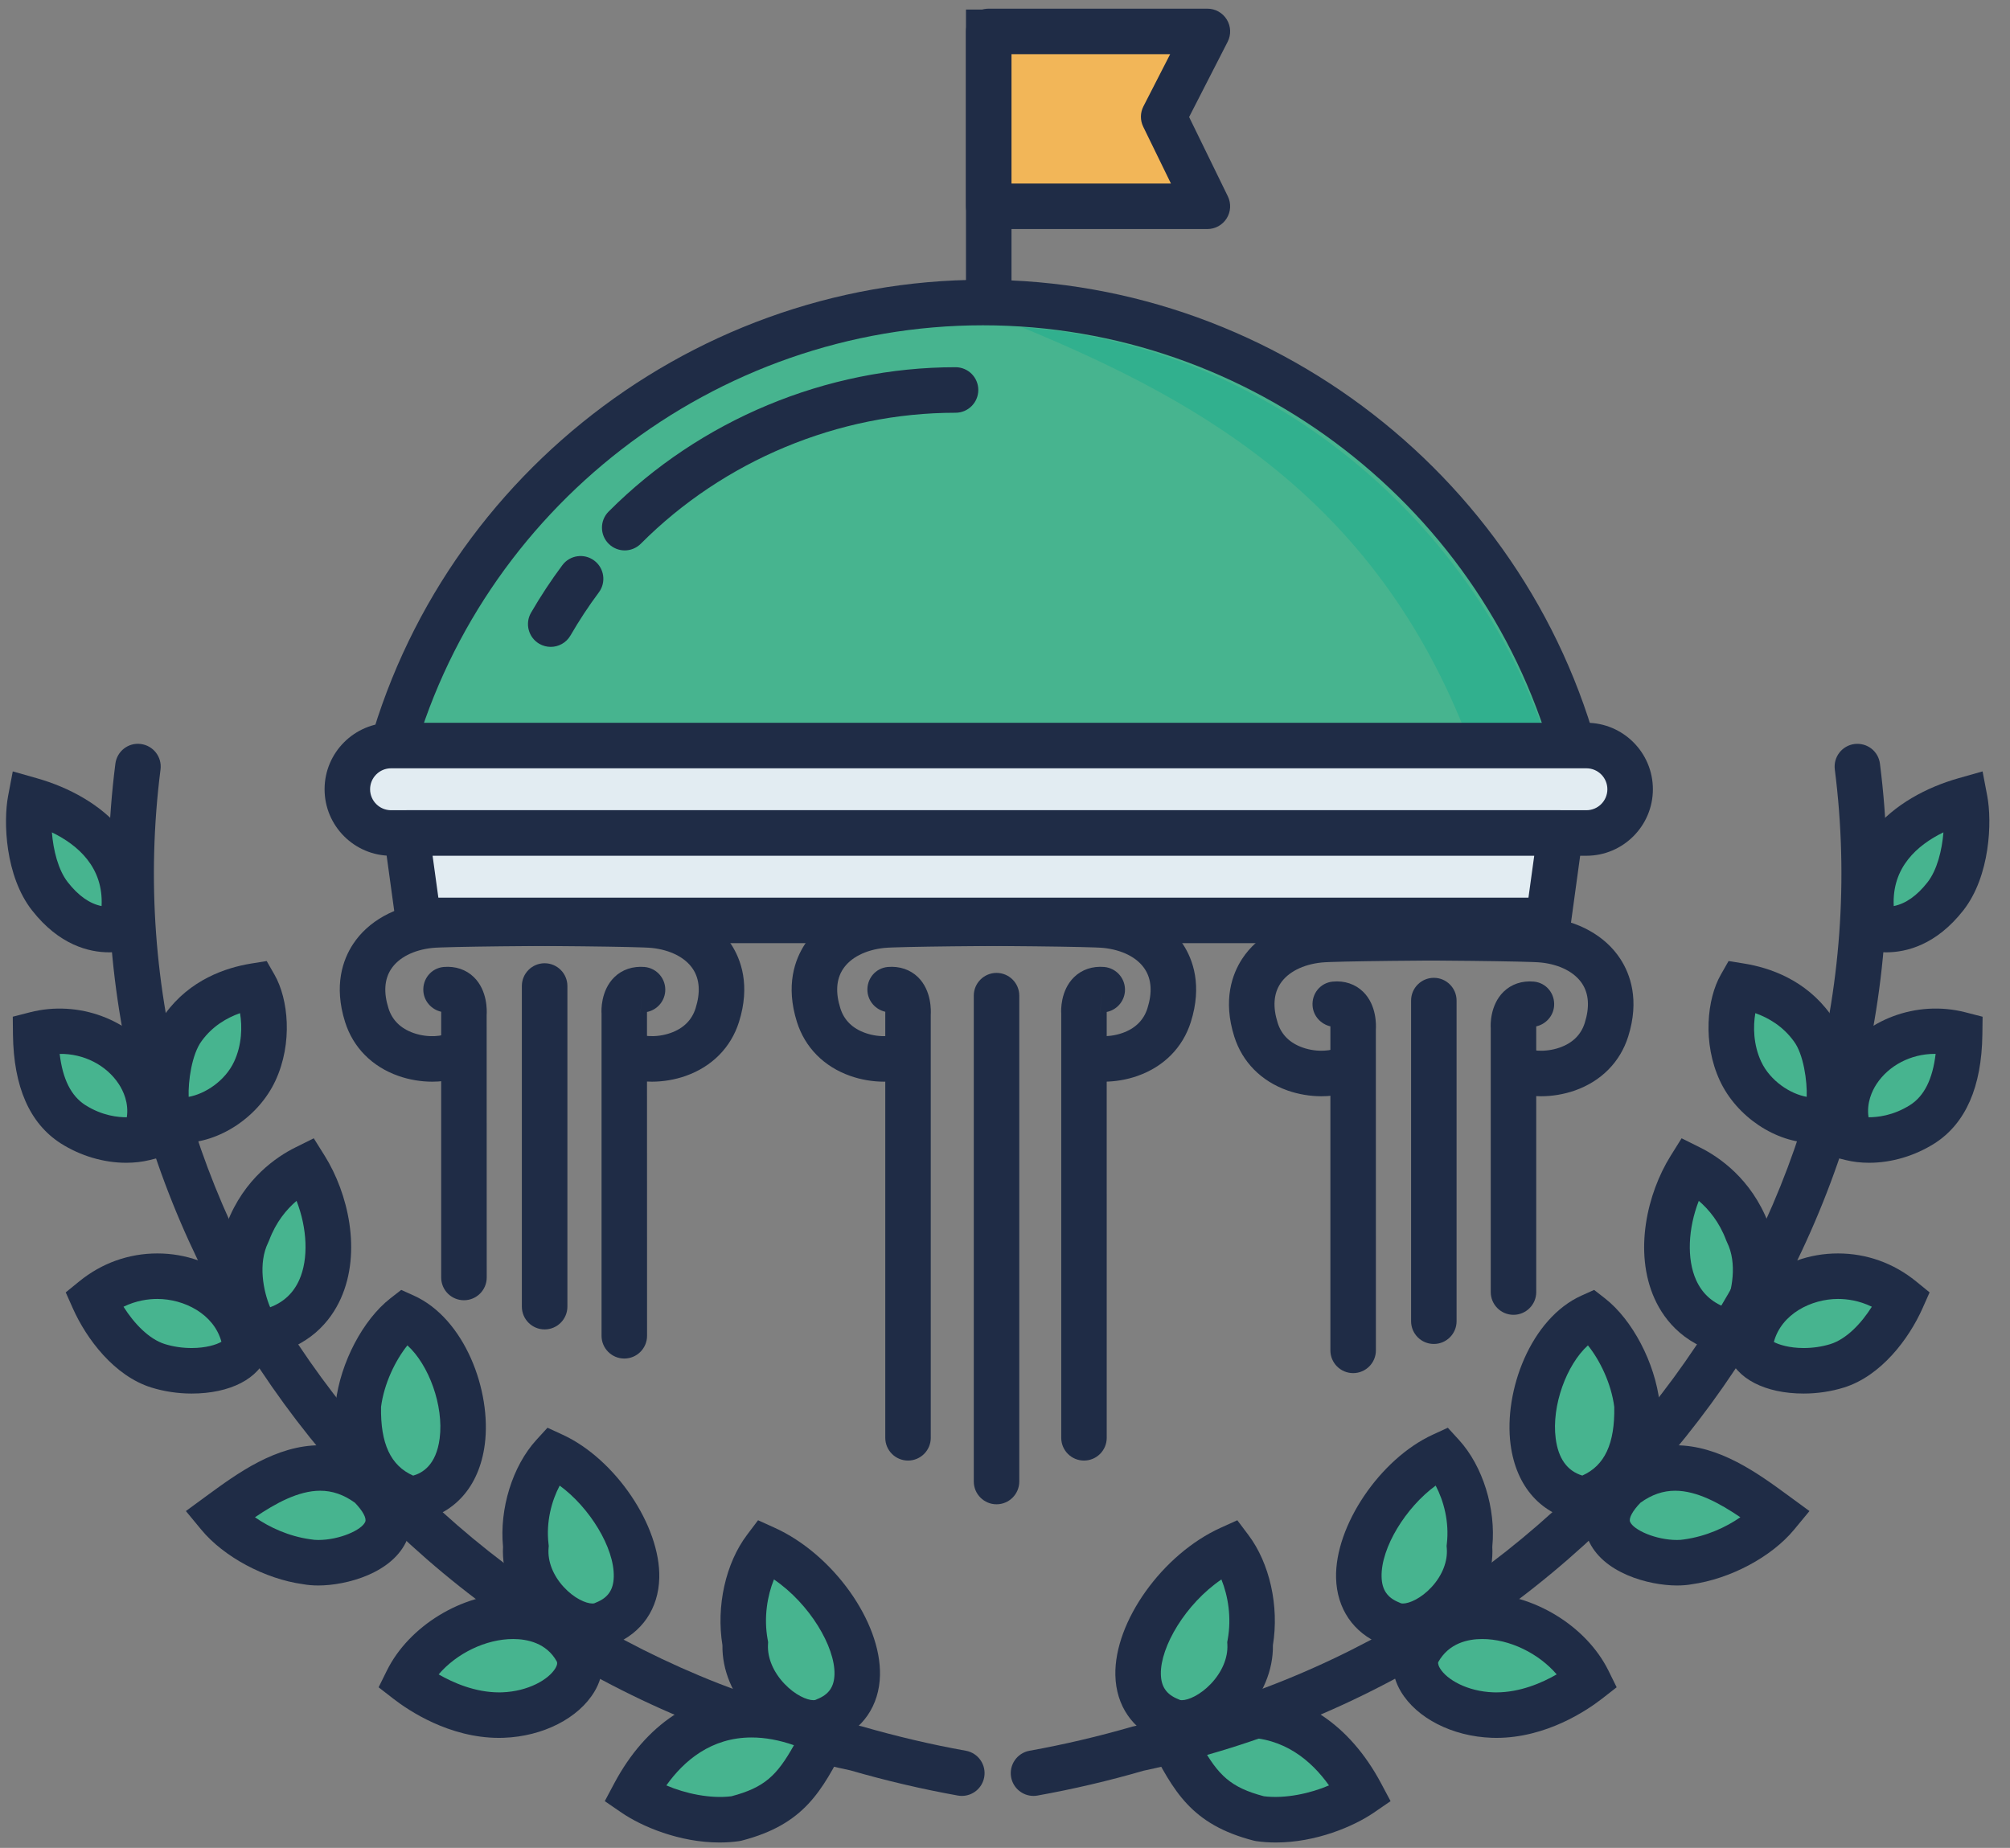 <?xml version="1.0" encoding="UTF-8"?>
<svg width="87px" height="80px" viewBox="0 0 87 80" version="1.1" xmlns="http://www.w3.org/2000/svg" xmlns:xlink="http://www.w3.org/1999/xlink">
    <rect x="0" y="0" width="87" height="80" fill="#808080" stroke="none"/>
    <!-- Generator: sketchtool 54.1 (76490) - https://sketchapp.com -->
    <title>EA20EE29-723F-40E6-8222-3100659976EE</title>
    <desc>Created with sketchtool.</desc>
    <g id="Docent" stroke="none" stroke-width="1" fill="none" fill-rule="evenodd">
        <g id="home-333a" transform="translate(-1060, -3726)">
            <g id="Features" transform="translate(405, 3541)">
                <g id="Group-14-Copy-9" transform="translate(0, 136)">
                    <g id="Group-4">
                        <g id="Group-8" transform="translate(570, 0)">
                            <g id="emotionless_man_twus3e__1_-removebg-hd-copy-3" transform="translate(1, 49)">
                                <g id="Group-2" transform="translate(84, 0)">
                                    <g id="Group">
                                        <path d="M68.56,34.169 C66.018,22.181 55.338,13.097 42.543,13.097 C29.749,13.097 19.07,22.181 16.526,34.169 L68.56,34.169" id="Fill-112" fill="#47B48F"></path>
                                        <path d="M17.773,33.184 L67.314,33.184 C64.384,22.045 54.158,14.083 42.543,14.083 C30.93,14.083 20.704,22.045 17.773,33.184 Z M69.776,35.154 L15.31,35.154 L15.563,33.964 C18.249,21.303 29.596,12.113 42.543,12.113 C55.492,12.113 66.839,21.303 69.523,33.965 L69.776,35.154 L69.776,35.154 Z" id="Fill-113" fill="#1F2C46"></path>
                                        <path d="M44.244,14.172 C52.232,17.478 60.105,21.919 63.967,33.158 L67.28,33.158 C64.486,23.042 55.121,14.905 44.244,14.172" id="Fill-114" fill="#31B08E"></path>
                                        <path d="M23.837,28.005 C23.669,28.005 23.5,27.962 23.344,27.873 C22.874,27.6 22.713,26.998 22.985,26.526 C23.399,25.811 23.855,25.119 24.341,24.468 C24.666,24.032 25.283,23.943 25.719,24.268 C26.155,24.592 26.245,25.21 25.92,25.646 C25.48,26.236 25.067,26.864 24.691,27.514 C24.508,27.829 24.177,28.005 23.837,28.005" id="Fill-115" fill="#1F2C46"></path>
                                        <path d="M27.04,23.829 C26.789,23.829 26.537,23.732 26.345,23.541 C25.96,23.158 25.958,22.534 26.342,22.149 C30.297,18.177 35.77,15.898 41.356,15.898 L41.36,15.898 C41.904,15.898 42.345,16.339 42.344,16.883 C42.344,17.428 41.903,17.869 41.36,17.869 L41.356,17.869 C36.29,17.869 31.327,19.935 27.738,23.538 C27.545,23.731 27.292,23.829 27.04,23.829" id="Fill-116" fill="#1F2C46"></path>
                                        <path d="M70.558,34.169 C70.558,35.215 69.709,36.063 68.665,36.063 L16.927,36.063 C15.881,36.063 15.034,35.215 15.034,34.169 C15.034,33.124 15.881,32.276 16.927,32.276 L68.665,32.276 C69.709,32.276 70.558,33.124 70.558,34.169" id="Fill-117" fill="#E2ECF2"></path>
                                        <path d="M16.927,33.262 C16.426,33.262 16.019,33.668 16.019,34.169 C16.019,34.67 16.426,35.077 16.927,35.077 L68.665,35.077 C69.166,35.077 69.573,34.67 69.573,34.169 C69.573,33.668 69.166,33.262 68.665,33.262 L16.927,33.262 Z M68.665,37.048 L16.927,37.048 C15.34,37.048 14.049,35.756 14.049,34.169 C14.049,32.582 15.34,31.291 16.927,31.291 L68.665,31.291 C70.252,31.291 71.543,32.582 71.543,34.169 C71.543,35.756 70.252,37.048 68.665,37.048 L68.665,37.048 Z" id="Fill-118" fill="#1F2C46"></path>
                                        <polyline id="Fill-119" fill="#E2ECF2" points="67.017 39.848 18.115 39.848 17.594 36.063 67.536 36.063 67.017 39.848"></polyline>
                                        <path d="M18.974,38.863 L66.157,38.863 L66.407,37.048 L18.724,37.048 L18.974,38.863 Z M67.017,40.833 L18.115,40.833 C17.623,40.833 17.206,40.47 17.139,39.983 L16.619,36.197 C16.58,35.914 16.665,35.629 16.852,35.415 C17.039,35.2 17.31,35.077 17.594,35.077 L67.536,35.077 C67.82,35.077 68.091,35.2 68.279,35.415 C68.465,35.629 68.551,35.914 68.512,36.196 L67.993,39.982 C67.926,40.47 67.509,40.833 67.017,40.833 L67.017,40.833 Z" id="Fill-120" fill="#1F2C46"></path>
                                        <path d="M41.632,77.75 C41.574,77.75 41.515,77.745 41.456,77.734 C39.906,77.456 38.34,77.088 36.802,76.643 C16.435,72.328 2.433,53.178 4.994,33.063 C5.063,32.523 5.555,32.138 6.095,32.21 C6.635,32.279 7.017,32.771 6.948,33.311 C4.515,52.417 17.839,70.612 37.281,74.733 C38.823,75.177 40.322,75.529 41.806,75.795 C42.341,75.891 42.697,76.404 42.6,76.939 C42.514,77.416 42.1,77.75 41.632,77.75" id="Fill-121" fill="#1F2C46"></path>
                                        <g id="Group-12" transform="translate(1, 34)" fill="#47B48F">
                                            <path d="M16.628,38.764 C17.999,35.99 22.482,34.794 23.977,37.485 C24.576,38.68 22.931,40.175 20.764,40.25 C19.131,40.305 17.583,39.506 16.628,38.764" id="Fill-122"></path>
                                            <path d="M22.939,29.007 C25.771,30.31 28.162,35.092 25.172,36.29 C23.977,36.887 21.586,35.092 21.762,32.944 C21.587,31.426 22.156,29.867 22.939,29.007" id="Fill-124"></path>
                                            <path d="M8.47,31.595 C10.226,30.31 12.617,28.516 15.009,30.31 C17.401,32.702 13.813,33.897 12.284,33.613 C10.721,33.396 9.225,32.509 8.47,31.595" id="Fill-126"></path>
                                            <path d="M16.503,22.986 C19.213,24.205 20.389,30.31 16.803,30.908 C14.561,30.161 14.486,27.844 14.509,26.837 C14.694,25.28 15.589,23.7 16.503,22.986" id="Fill-128"></path>
                                            <path d="M3.051,22.239 C5.571,20.189 9.329,21.542 9.629,24.331 C9.329,25.229 7.436,25.626 5.843,25.129 C4.501,24.71 3.498,23.242 3.051,22.239" id="Fill-130"></path>
                                            <path d="M12.219,16.56 C13.752,19.014 13.813,23.135 10.226,23.732 C9.629,23.036 8.946,20.928 9.728,19.349 C10.259,17.93 11.274,17.03 12.219,16.56" id="Fill-132"></path>
                                            <path d="M0.547,10.778 C3.649,9.983 6.34,12.773 5.245,15.265 C4.446,15.463 3.252,15.363 2.154,14.667 C0.761,13.77 0.561,11.977 0.547,10.778" id="Fill-134"></path>
                                            <path d="M10.027,8.687 C10.426,9.385 10.685,10.964 10.027,12.374 C9.371,13.785 7.735,14.667 6.539,14.468 C5.984,14.437 6.038,11.67 6.937,10.482 C7.795,9.303 9.055,8.845 10.027,8.687" id="Fill-136"></path>
                                            <path d="M0.32,0.637 C2.353,1.214 5.044,2.808 4.248,6.196 C3.152,6.396 2.078,5.977 1.159,4.802 C0.279,3.675 0.122,1.674 0.32,0.637" id="Fill-138"></path>
                                            <path d="M26.46,43.663 C28.162,40.474 31.152,39.277 34.739,41.072 C33.693,43.089 33.102,44.154 30.852,44.733 C29.248,44.963 27.454,44.343 26.46,43.663" id="Fill-140"></path>
                                            <path d="M32.123,33.039 C35.337,34.495 37.728,39.277 34.739,40.474 C33.543,41.072 31.152,39.277 31.257,37.157 C30.976,35.615 31.41,33.981 32.123,33.039" id="Fill-142"></path>
                                            <path d="M67.736,38.764 C66.366,35.99 61.883,34.794 60.388,37.485 C59.79,38.68 61.435,40.175 63.602,40.25 C65.236,40.305 66.783,39.506 67.736,38.764" id="Fill-145"></path>
                                            <path d="M61.425,29.007 C58.594,30.31 56.204,35.092 59.193,36.29 C60.388,36.887 62.78,35.092 62.603,32.944 C62.779,31.426 62.209,29.867 61.425,29.007" id="Fill-147"></path>
                                            <path d="M75.895,31.595 C74.139,30.31 71.747,28.516 69.357,30.31 C66.964,32.702 70.551,33.897 72.08,33.613 C73.645,33.396 75.14,32.509 75.895,31.595" id="Fill-149"></path>
                                            <path d="M67.862,22.986 C65.152,24.205 63.977,30.31 67.562,30.908 C69.804,30.161 69.88,27.844 69.855,26.837 C69.671,25.28 68.777,23.7 67.862,22.986" id="Fill-151"></path>
                                            <path d="M81.314,22.239 C78.793,20.189 75.036,21.542 74.738,24.331 C75.036,25.229 76.929,25.626 78.521,25.129 C79.865,24.71 80.867,23.242 81.314,22.239" id="Fill-153"></path>
                                            <path d="M72.147,16.56 C70.613,19.014 70.551,23.135 74.139,23.732 C74.738,23.036 75.42,20.928 74.637,19.349 C74.106,17.93 73.092,17.03 72.147,16.56" id="Fill-155"></path>
                                            <path d="M83.819,10.778 C80.716,9.983 78.025,12.773 79.121,15.265 C79.918,15.463 81.114,15.363 82.211,14.667 C83.604,13.77 83.804,11.977 83.819,10.778" id="Fill-157"></path>
                                            <path d="M74.337,8.687 C73.939,9.385 73.68,10.964 74.337,12.374 C74.994,13.785 76.629,14.667 77.827,14.468 C78.382,14.437 78.328,11.67 77.427,10.482 C76.571,9.303 75.309,8.845 74.337,8.687" id="Fill-159"></path>
                                            <path d="M84.046,0.637 C82.011,1.214 79.321,2.808 80.118,6.196 C81.213,6.396 82.287,5.977 83.207,4.802 C84.085,3.675 84.243,1.674 84.046,0.637" id="Fill-161"></path>
                                            <path d="M57.906,43.663 C56.204,40.474 53.213,39.277 49.626,41.072 C50.672,43.089 51.262,44.154 53.514,44.733 C55.118,44.963 56.912,44.343 57.906,43.663" id="Fill-163"></path>
                                            <path d="M52.244,33.039 C49.029,34.495 46.639,39.277 49.626,40.474 C50.823,41.072 53.213,39.277 53.109,37.157 C53.389,35.615 52.955,33.981 52.244,33.039" id="Fill-165"></path>
                                        </g>
                                        <path d="M18.986,72.489 C19.629,72.859 20.572,73.268 21.603,73.268 L21.731,73.266 C22.862,73.226 23.749,72.711 24.04,72.222 C24.151,72.034 24.111,71.955 24.097,71.925 C23.655,71.132 22.826,70.958 22.211,70.958 C21.024,70.958 19.763,71.581 18.986,72.489 Z M21.603,75.238 C19.44,75.238 17.68,74.051 17.023,73.541 L16.388,73.048 L16.744,72.327 C17.701,70.392 20,68.988 22.211,68.988 C23.804,68.988 25.126,69.723 25.839,71.006 C26.199,71.725 26.154,72.521 25.733,73.229 C25.044,74.388 23.5,75.175 21.798,75.234 L21.603,75.238 L21.603,75.238 Z" id="Fill-123" fill="#1F2C46"></path>
                                        <path d="M24.225,64.316 C23.874,64.979 23.632,65.889 23.741,66.831 L23.752,66.927 L23.744,67.024 C23.697,67.59 23.937,68.204 24.4,68.706 C24.851,69.197 25.361,69.421 25.644,69.421 C25.706,69.421 25.731,69.409 25.731,69.408 L25.806,69.375 C26.317,69.17 26.552,68.828 26.566,68.265 C26.598,67.007 25.515,65.257 24.225,64.316 Z M25.644,71.391 C24.736,71.391 23.729,70.886 22.95,70.041 C22.14,69.162 21.714,68.045 21.773,66.963 C21.612,65.316 22.184,63.471 23.211,62.343 L23.697,61.811 L24.351,62.112 C26.637,63.164 28.593,66.062 28.536,68.314 C28.502,69.644 27.787,70.69 26.572,71.19 C26.291,71.323 25.978,71.391 25.644,71.391 L25.644,71.391 Z" id="Fill-125" fill="#1F2C46"></path>
                                        <path d="M11.036,65.687 C11.664,66.125 12.505,66.511 13.419,66.638 C13.557,66.663 13.664,66.67 13.778,66.67 C14.697,66.67 15.663,66.237 15.809,65.883 C15.874,65.727 15.699,65.406 15.361,65.057 C14.878,64.708 14.386,64.538 13.859,64.538 C12.918,64.538 11.93,65.08 11.036,65.687 Z M13.778,68.64 C13.537,68.64 13.31,68.62 13.103,68.582 C11.471,68.355 9.687,67.405 8.711,66.223 L8.046,65.418 L8.952,64.754 C10.282,63.78 11.937,62.569 13.859,62.569 C14.834,62.569 15.756,62.889 16.6,63.522 L16.705,63.613 C17.977,64.886 17.91,65.959 17.629,66.637 C17.021,68.106 14.993,68.64 13.778,68.64 L13.778,68.64 Z" id="Fill-127" fill="#1F2C46"></path>
                                        <path d="M16.493,60.908 C16.465,62.499 16.909,63.454 17.883,63.884 C18.272,63.773 18.879,63.442 19.03,62.274 C19.214,60.856 18.56,59.084 17.634,58.245 C17.113,58.894 16.623,59.901 16.493,60.908 Z M17.724,65.92 L17.491,65.842 C16.096,65.377 14.447,64.127 14.525,60.813 L14.531,60.72 C14.737,58.991 15.709,57.136 16.897,56.209 L17.366,55.844 L17.908,56.088 C20.118,57.082 21.282,60.22 20.984,62.527 C20.744,64.378 19.644,65.6 17.965,65.879 L17.724,65.92 L17.724,65.92 Z" id="Fill-129" fill="#1F2C46"></path>
                                        <path d="M5.346,56.572 C5.806,57.302 6.451,57.975 7.136,58.189 C7.497,58.301 7.897,58.36 8.294,58.36 C8.918,58.36 9.371,58.214 9.584,58.089 C9.257,56.882 7.966,56.235 6.81,56.235 C6.422,56.235 5.897,56.303 5.346,56.572 Z M8.294,60.331 C7.7,60.331 7.097,60.24 6.549,60.069 C4.948,59.569 3.744,57.97 3.152,56.64 L2.845,55.951 L3.43,55.475 C4.402,54.684 5.571,54.265 6.81,54.265 C9.303,54.265 11.366,55.968 11.608,58.227 L11.631,58.44 L11.563,58.643 C11.216,59.684 9.963,60.331 8.294,60.331 L8.294,60.331 Z" id="Fill-131" fill="#1F2C46"></path>
                                        <path d="M12.836,51.988 C12.401,52.36 11.945,52.907 11.651,53.694 L11.611,53.786 C11.163,54.691 11.394,55.888 11.693,56.595 C12.282,56.371 12.696,55.982 12.951,55.416 C13.362,54.505 13.299,53.176 12.836,51.988 Z M10.841,58.795 L10.479,58.374 C9.621,57.375 8.901,54.882 9.823,52.959 C10.566,51.015 11.993,50.069 12.781,49.678 L13.581,49.28 L14.055,50.038 C15.062,51.65 15.666,54.189 14.747,56.226 C14.32,57.172 13.391,58.371 11.388,58.704 L10.841,58.795 L10.841,58.795 Z" id="Fill-133" fill="#1F2C46"></path>
                                        <path d="M2.583,45.626 C2.712,46.718 3.077,47.445 3.688,47.839 C4.434,48.313 5.125,48.371 5.489,48.37 C5.583,47.742 5.331,47.221 5.144,46.935 C4.609,46.116 3.627,45.609 2.583,45.626 Z M5.461,50.34 C4.488,50.34 3.481,50.041 2.626,49.498 C1.281,48.633 0.589,47.049 0.561,44.79 L0.553,44.016 L1.302,43.824 C3.408,43.285 5.674,44.143 6.794,45.858 C7.563,47.036 7.691,48.423 7.147,49.661 L6.952,50.103 L6.483,50.221 C6.164,50.3 5.82,50.34 5.461,50.34 L5.461,50.34 Z" id="Fill-135" fill="#1F2C46"></path>
                                        <path d="M10.389,43.862 C9.81,44.067 9.194,44.428 8.733,45.062 C8.299,45.636 8.139,46.829 8.166,47.486 C8.869,47.362 9.742,46.802 10.134,45.959 C10.474,45.229 10.488,44.438 10.389,43.862 Z M7.889,49.48 C7.723,49.48 7.562,49.469 7.405,49.444 C7.157,49.411 6.703,49.27 6.431,48.685 C5.949,47.643 6.211,45.13 7.152,43.887 C8.22,42.418 9.765,41.894 10.87,41.715 L11.543,41.606 L11.882,42.199 C12.479,43.241 12.683,45.154 11.92,46.79 C11.196,48.349 9.5,49.48 7.889,49.48 L7.889,49.48 Z" id="Fill-137" fill="#1F2C46"></path>
                                        <path d="M2.246,36.035 C2.307,36.806 2.518,37.662 2.935,38.195 C3.391,38.778 3.881,39.124 4.397,39.226 C4.483,37.552 3.377,36.584 2.246,36.035 Z M4.727,41.229 C3.851,41.229 2.559,40.913 1.383,39.408 C0.227,37.929 0.137,35.583 0.352,34.453 L0.553,33.396 L1.588,33.69 C4.399,34.486 7.088,36.674 6.206,40.421 L6.059,41.049 L5.425,41.165 C5.192,41.207 4.957,41.229 4.727,41.229 L4.727,41.229 Z" id="Fill-139" fill="#1F2C46"></path>
                                        <path d="M28.842,77.295 C29.649,77.643 30.743,77.883 31.661,77.765 C33.096,77.386 33.633,76.861 34.365,75.555 C33.729,75.333 33.115,75.22 32.532,75.22 C30.789,75.22 29.609,76.219 28.842,77.295 Z M31.145,79.767 C29.406,79.767 27.773,79.071 26.903,78.475 L26.177,77.977 L26.591,77.199 C27.95,74.652 30.06,73.25 32.532,73.25 C33.704,73.25 34.931,73.566 36.179,74.191 L37.073,74.638 L36.613,75.525 C35.571,77.535 34.819,78.986 32.097,79.687 L31.992,79.708 C31.72,79.747 31.434,79.767 31.145,79.767 L31.145,79.767 Z" id="Fill-141" fill="#1F2C46"></path>
                                        <path d="M33.499,68.378 C33.213,69.084 33.052,70.027 33.227,70.98 L33.247,71.091 L33.241,71.206 C33.213,71.775 33.473,72.392 33.955,72.898 C34.417,73.384 34.929,73.606 35.209,73.606 C35.273,73.606 35.297,73.594 35.298,73.593 L35.372,73.56 C35.877,73.358 36.107,73.025 36.12,72.48 C36.146,71.296 35.051,69.437 33.499,68.378 Z M35.209,75.576 C34.316,75.576 33.314,75.083 32.528,74.257 C31.706,73.393 31.251,72.295 31.27,71.226 C30.993,69.541 31.407,67.675 32.337,66.445 L32.811,65.816 L33.529,66.141 C36.052,67.284 38.141,70.207 38.089,72.524 C38.059,73.839 37.35,74.876 36.139,75.375 C35.857,75.508 35.544,75.576 35.209,75.576 L35.209,75.576 Z" id="Fill-143" fill="#1F2C46"></path>
                                        <path d="M44.733,77.75 C44.266,77.75 43.851,77.416 43.765,76.94 C43.669,76.404 44.025,75.892 44.56,75.795 C46.047,75.528 47.545,75.176 49.013,74.75 C68.526,70.612 81.85,52.417 79.417,33.311 C79.349,32.772 79.73,32.279 80.27,32.21 C80.821,32.146 81.302,32.523 81.371,33.063 C83.933,53.178 69.93,72.328 49.492,76.66 C48.028,77.087 46.463,77.455 44.909,77.734 C44.85,77.745 44.792,77.75 44.733,77.75" id="Fill-144" fill="#1F2C46"></path>
                                        <path d="M62.25,71.962 C62.251,71.962 62.22,72.043 62.326,72.223 C62.617,72.711 63.503,73.226 64.636,73.266 L64.763,73.268 C65.794,73.268 66.737,72.859 67.379,72.489 C66.602,71.581 65.342,70.958 64.154,70.958 C63.539,70.958 62.711,71.132 62.249,71.963 L62.25,71.962 Z M64.763,75.238 L64.763,75.238 L64.568,75.234 C62.867,75.175 61.322,74.388 60.633,73.229 C60.212,72.521 60.167,71.725 60.508,71.044 C61.24,69.723 62.562,68.988 64.154,68.988 C66.366,68.988 68.664,70.393 69.62,72.327 L69.975,73.047 L69.342,73.541 C68.686,74.051 66.929,75.238 64.763,75.238 L64.763,75.238 Z" id="Fill-146" fill="#1F2C46"></path>
                                        <path d="M62.141,64.316 C60.85,65.257 59.768,67.007 59.8,68.265 C59.814,68.828 60.048,69.171 60.56,69.375 L60.634,69.408 C60.634,69.409 60.658,69.421 60.722,69.421 C61.004,69.421 61.514,69.197 61.967,68.706 C62.429,68.204 62.669,67.591 62.622,67.024 L62.614,66.927 L62.625,66.83 C62.734,65.889 62.491,64.979 62.141,64.316 Z M60.722,71.391 L60.721,71.391 C60.387,71.391 60.075,71.323 59.793,71.19 C58.578,70.69 57.864,69.644 57.83,68.315 C57.773,66.063 59.728,63.164 62.013,62.112 L62.667,61.811 L63.153,62.343 C64.181,63.471 64.754,65.316 64.592,66.963 C64.651,68.045 64.226,69.161 63.415,70.041 C62.636,70.886 61.63,71.391 60.722,71.391 L60.722,71.391 Z" id="Fill-148" fill="#1F2C46"></path>
                                        <path d="M71.005,65.057 C70.666,65.407 70.492,65.728 70.556,65.883 C70.703,66.237 71.669,66.67 72.585,66.67 C72.7,66.67 72.806,66.663 72.901,66.645 C73.845,66.513 74.697,66.126 75.329,65.686 C74.434,65.08 73.446,64.538 72.506,64.538 C71.98,64.538 71.488,64.708 71.005,65.057 Z M72.586,68.64 L72.585,68.64 C71.371,68.64 69.344,68.106 68.736,66.637 C68.455,65.96 68.389,64.886 69.661,63.613 L69.766,63.522 C70.609,62.889 71.531,62.569 72.506,62.569 C74.429,62.569 76.085,63.781 77.415,64.755 L78.32,65.418 L77.655,66.223 C76.678,67.405 74.894,68.356 73.216,68.589 C73.054,68.62 72.828,68.64 72.586,68.64 L72.586,68.64 Z" id="Fill-150" fill="#1F2C46"></path>
                                        <path d="M68.731,58.245 C67.806,59.084 67.152,60.856 67.336,62.274 C67.448,63.144 67.835,63.683 68.488,63.881 C69.459,63.449 69.9,62.496 69.871,60.908 C69.742,59.901 69.253,58.894 68.731,58.245 Z M68.641,65.92 L68.4,65.879 C66.722,65.6 65.622,64.378 65.382,62.527 C65.083,60.22 66.248,57.082 68.457,56.088 L68.999,55.844 L69.467,56.209 C70.657,57.136 71.629,58.991 71.834,60.721 L71.84,60.813 C71.92,64.126 70.271,65.377 68.874,65.842 L68.641,65.92 L68.641,65.92 Z" id="Fill-152" fill="#1F2C46"></path>
                                        <path d="M76.779,58.098 C76.982,58.209 77.439,58.36 78.071,58.36 C78.468,58.36 78.868,58.301 79.228,58.189 C79.914,57.975 80.559,57.303 81.02,56.572 C80.468,56.303 79.943,56.235 79.555,56.235 C78.397,56.235 77.102,56.886 76.779,58.098 Z M78.071,60.331 L78.071,60.331 C76.402,60.331 75.15,59.684 74.803,58.643 L74.735,58.44 L74.758,58.227 C75,55.968 77.062,54.265 79.555,54.265 C80.794,54.265 81.963,54.684 82.935,55.475 L83.52,55.951 L83.214,56.64 C82.621,57.97 81.417,59.57 79.814,60.069 C79.268,60.24 78.664,60.331 78.071,60.331 L78.071,60.331 Z" id="Fill-154" fill="#1F2C46"></path>
                                        <path d="M73.53,51.988 C73.066,53.176 73.003,54.506 73.414,55.417 C73.669,55.982 74.084,56.371 74.673,56.595 C74.971,55.888 75.203,54.692 74.754,53.786 L74.714,53.694 C74.42,52.907 73.964,52.36 73.53,51.988 Z M75.525,58.795 L74.977,58.704 C72.974,58.371 72.045,57.172 71.617,56.226 C70.699,54.189 71.304,51.65 72.312,50.038 L72.785,49.28 L73.585,49.678 C74.373,50.069 75.799,51.015 76.543,52.958 C77.465,54.883 76.745,57.376 75.886,58.375 L75.525,58.795 L75.525,58.795 Z" id="Fill-156" fill="#1F2C46"></path>
                                        <path d="M80.877,48.37 C81.24,48.369 81.931,48.313 82.683,47.835 C83.289,47.445 83.651,46.718 83.781,45.626 L83.739,45.625 C82.713,45.625 81.749,46.127 81.221,46.935 C81.035,47.221 80.783,47.742 80.877,48.37 Z M80.904,50.34 C80.545,50.34 80.2,50.3 79.883,50.221 L79.414,50.103 L79.219,49.661 C78.674,48.423 78.802,47.036 79.571,45.858 C80.691,44.143 82.954,43.283 85.064,43.824 L85.814,44.017 L85.804,44.791 C85.775,47.051 85.081,48.634 83.744,49.495 C82.884,50.041 81.877,50.34 80.904,50.34 L80.904,50.34 Z" id="Fill-158" fill="#1F2C46"></path>
                                        <path d="M75.977,43.862 C75.877,44.439 75.89,45.23 76.229,45.959 C76.623,46.802 77.497,47.362 78.2,47.485 C78.227,46.829 78.068,45.639 77.642,45.077 C77.174,44.433 76.556,44.068 75.977,43.862 Z M78.477,49.48 L78.477,49.48 C76.867,49.48 75.171,48.349 74.444,46.79 C73.683,45.155 73.886,43.243 74.481,42.2 L74.819,41.606 L75.494,41.715 C76.6,41.894 78.146,42.419 79.223,43.903 C80.153,45.128 80.417,47.642 79.935,48.684 C79.664,49.27 79.209,49.411 78.961,49.444 C78.805,49.469 78.643,49.48 78.477,49.48 L78.477,49.48 Z" id="Fill-160" fill="#1F2C46"></path>
                                        <path d="M84.119,36.034 C82.988,36.584 81.882,37.551 81.968,39.226 C82.484,39.124 82.975,38.778 83.431,38.195 C83.847,37.661 84.057,36.806 84.119,36.034 Z M81.639,41.229 L81.639,41.229 C81.408,41.229 81.174,41.207 80.941,41.165 L80.308,41.049 L80.159,40.421 C79.277,36.673 81.966,34.486 84.777,33.69 L85.813,33.396 L86.014,34.453 C86.229,35.582 86.139,37.926 84.984,39.407 C83.806,40.913 82.515,41.229 81.639,41.229 L81.639,41.229 Z" id="Fill-162" fill="#1F2C46"></path>
                                        <path d="M54.705,77.765 C55.621,77.881 56.716,77.643 57.524,77.295 C56.757,76.219 55.577,75.22 53.833,75.22 C53.25,75.22 52.636,75.333 52,75.555 C52.732,76.861 53.27,77.386 54.705,77.765 Z M55.221,79.767 L55.221,79.767 C54.931,79.767 54.646,79.747 54.374,79.708 L54.269,79.687 C51.547,78.987 50.794,77.535 49.752,75.526 L49.291,74.638 L50.185,74.191 C51.434,73.566 52.661,73.25 53.833,73.25 C56.305,73.25 58.416,74.652 59.775,77.199 L60.189,77.977 L59.463,78.475 C58.593,79.071 56.96,79.767 55.221,79.767 L55.221,79.767 Z" id="Fill-164" fill="#1F2C46"></path>
                                        <path d="M52.867,68.379 C51.314,69.437 50.22,71.297 50.246,72.48 C50.258,73.025 50.489,73.358 50.993,73.56 L51.067,73.593 C51.076,73.598 51.105,73.606 51.156,73.606 C51.436,73.606 51.948,73.384 52.411,72.898 C52.892,72.392 53.153,71.775 53.125,71.205 L53.119,71.092 L53.139,70.98 C53.313,70.027 53.152,69.085 52.867,68.379 Z M51.156,75.576 L51.156,75.576 C50.821,75.576 50.508,75.508 50.226,75.375 C49.016,74.876 48.306,73.839 48.277,72.524 C48.226,70.207 50.314,67.284 52.837,66.141 L53.555,65.816 L54.029,66.445 C54.959,67.675 55.372,69.54 55.096,71.225 C55.114,72.295 54.659,73.394 53.838,74.257 C53.052,75.083 52.049,75.576 51.156,75.576 L51.156,75.576 Z" id="Fill-166" fill="#1F2C46"></path>
                                        <polygon id="Fill-167" fill="#1F2C46" points="41.811 13.032 43.781 13.032 43.781 0.413 41.811 0.413"></polygon>
                                        <polyline id="Fill-168" fill="#F2B658" points="52.26 8.931 42.796 8.931 42.796 1.36 52.26 1.36 50.367 5.055 52.26 8.931"></polyline>
                                        <path d="M43.781,7.946 L50.683,7.946 L49.483,5.487 C49.347,5.208 49.349,4.882 49.491,4.606 L50.649,2.345 L43.781,2.345 L43.781,7.946 Z M52.26,9.916 L42.796,9.916 C42.252,9.916 41.811,9.475 41.811,8.931 L41.811,1.36 C41.811,0.816 42.252,0.375 42.796,0.375 L52.26,0.375 C52.603,0.375 52.921,0.553 53.1,0.846 C53.28,1.139 53.293,1.503 53.137,1.809 L51.469,5.066 L53.145,8.499 C53.294,8.805 53.275,9.165 53.095,9.453 C52.916,9.741 52.6,9.916 52.26,9.916 L52.26,9.916 Z" id="Fill-169" fill="#1F2C46"></path>
                                        <path d="M18.708,46.829 C18.223,46.829 17.72,46.747 17.246,46.58 C16.105,46.179 15.285,45.35 14.937,44.247 C14.435,42.659 14.846,41.537 15.28,40.875 C15.931,39.881 17.107,39.227 18.506,39.079 C19.359,38.989 25.482,38.97 26.177,38.968 L26.183,40.938 C23.594,40.945 19.278,40.979 18.712,41.039 C17.904,41.124 17.253,41.457 16.928,41.955 C16.637,42.399 16.599,42.97 16.815,43.653 C16.977,44.166 17.342,44.526 17.899,44.722 C18.544,44.949 19.202,44.859 19.43,44.707 L20.523,46.346 C20.046,46.665 19.395,46.829 18.708,46.829" id="Fill-170" fill="#1F2C46"></path>
                                        <path d="M28.213,46.829 C27.526,46.829 26.875,46.665 26.398,46.347 L27.49,44.707 C27.718,44.859 28.378,44.948 29.023,44.721 C29.58,44.525 29.944,44.166 30.107,43.653 C30.322,42.97 30.285,42.399 29.994,41.955 C29.668,41.457 29.017,41.124 28.21,41.039 C27.642,40.979 23.326,40.945 20.737,40.938 L20.743,38.968 C21.438,38.97 27.562,38.989 28.416,39.079 C29.815,39.227 30.991,39.881 31.642,40.875 C32.075,41.537 32.486,42.659 31.985,44.247 C31.636,45.35 30.817,46.178 29.678,46.58 C29.203,46.747 28.698,46.829 28.213,46.829" id="Fill-171" fill="#1F2C46"></path>
                                        <path d="M20.081,56.291 C19.537,56.291 19.096,55.851 19.096,55.306 L19.096,43.87 L19.097,43.802 C18.685,43.708 18.358,43.358 18.325,42.919 C18.284,42.381 18.668,41.912 19.204,41.863 C19.713,41.819 20.177,41.975 20.514,42.307 C21.107,42.889 21.076,43.77 21.064,43.941 L21.067,55.306 C21.067,55.851 20.625,56.291 20.081,56.291" id="Fill-172" fill="#1F2C46"></path>
                                        <path d="M27.811,42.845 L27.721,43.826 L27.722,43.826 L27.811,42.845 Z M27.022,58.815 C26.478,58.815 26.037,58.374 26.037,57.83 L26.037,43.87 C26.027,43.77 25.996,42.889 26.589,42.307 C26.926,41.975 27.392,41.821 27.899,41.863 C28.441,41.913 28.84,42.392 28.792,42.933 C28.752,43.378 28.421,43.727 28.004,43.811 L28.007,57.83 C28.007,58.374 27.566,58.815 27.022,58.815 L27.022,58.815 Z" id="Fill-173" fill="#1F2C46"></path>
                                        <path d="M23.573,57.554 C23.029,57.554 22.588,57.112 22.588,56.568 L22.588,42.687 C22.588,42.143 23.029,41.702 23.573,41.702 C24.117,41.702 24.559,42.143 24.559,42.687 L24.559,56.568 C24.559,57.112 24.117,57.554 23.573,57.554" id="Fill-174" fill="#1F2C46"></path>
                                        <path d="M66.701,47.46 C66.013,47.46 65.364,47.296 64.886,46.977 L65.978,45.338 C66.206,45.489 66.863,45.58 67.511,45.352 C68.068,45.156 68.433,44.797 68.594,44.285 C68.81,43.601 68.771,43.029 68.482,42.586 C68.155,42.088 67.505,41.754 66.697,41.67 C66.13,41.61 61.813,41.576 59.225,41.569 L59.23,39.599 C59.926,39.601 66.05,39.62 66.903,39.71 C68.302,39.857 69.478,40.512 70.129,41.506 C70.563,42.168 70.974,43.29 70.473,44.878 C70.124,45.981 69.305,46.809 68.166,47.211 C67.691,47.377 67.186,47.46 66.701,47.46" id="Fill-175" fill="#1F2C46"></path>
                                        <path d="M57.196,47.46 C56.711,47.46 56.206,47.377 55.731,47.211 C54.592,46.809 53.773,45.981 53.424,44.877 C52.923,43.291 53.334,42.169 53.767,41.507 C54.418,40.512 55.595,39.857 56.993,39.71 C57.847,39.62 63.97,39.601 64.665,39.599 L64.671,41.569 C62.083,41.576 57.767,41.61 57.2,41.67 C56.392,41.754 55.741,42.089 55.416,42.586 C55.125,43.03 55.087,43.601 55.303,44.284 C55.464,44.797 55.829,45.156 56.386,45.352 C57.033,45.58 57.691,45.489 57.919,45.338 L59.011,46.977 C58.533,47.296 57.884,47.46 57.196,47.46" id="Fill-176" fill="#1F2C46"></path>
                                        <path d="M65.509,56.922 C64.966,56.922 64.525,56.481 64.525,55.937 L64.525,44.501 C64.515,44.4 64.485,43.518 65.079,42.937 C65.416,42.606 65.882,42.45 66.388,42.496 C66.925,42.544 67.309,43.015 67.267,43.552 C67.233,43.992 66.905,44.342 66.493,44.435 L66.493,44.446 L66.494,55.937 C66.494,56.481 66.053,56.922 65.509,56.922" id="Fill-177" fill="#1F2C46"></path>
                                        <path d="M58.569,59.446 C58.025,59.446 57.584,59.005 57.584,58.461 L57.584,44.501 L57.585,44.434 C57.173,44.339 56.846,43.989 56.813,43.55 C56.772,43.014 57.154,42.544 57.691,42.496 C58.196,42.448 58.665,42.606 59.003,42.938 C59.595,43.52 59.564,44.401 59.552,44.572 L59.554,58.461 C59.554,59.005 59.113,59.446 58.569,59.446" id="Fill-178" fill="#1F2C46"></path>
                                        <path d="M62.062,58.184 C61.518,58.184 61.077,57.743 61.077,57.199 L61.077,43.318 C61.077,42.774 61.518,42.333 62.062,42.333 C62.605,42.333 63.046,42.774 63.046,43.318 L63.046,57.199 C63.046,57.743 62.605,58.184 62.062,58.184" id="Fill-179" fill="#1F2C46"></path>
                                        <path d="M38.268,46.829 C37.782,46.829 37.277,46.747 36.802,46.579 C35.663,46.178 34.843,45.349 34.495,44.246 C33.994,42.658 34.406,41.536 34.84,40.875 C35.491,39.881 36.667,39.227 38.065,39.079 C38.918,38.989 45.042,38.97 45.737,38.968 L45.743,40.938 C43.155,40.945 38.838,40.979 38.272,41.039 C37.464,41.124 36.813,41.457 36.487,41.955 C36.196,42.398 36.158,42.97 36.374,43.654 C36.536,44.166 36.899,44.525 37.457,44.721 C38.1,44.949 38.761,44.858 38.991,44.707 L40.082,46.347 C39.605,46.665 38.954,46.829 38.268,46.829" id="Fill-180" fill="#1F2C46"></path>
                                        <path d="M47.772,46.829 C47.085,46.829 46.435,46.665 45.958,46.346 L47.051,44.707 C47.279,44.859 47.936,44.949 48.581,44.722 C49.138,44.526 49.503,44.166 49.665,43.653 C49.881,42.969 49.843,42.398 49.552,41.954 C49.227,41.457 48.576,41.124 47.767,41.039 C47.202,40.979 42.886,40.945 40.297,40.938 L40.303,38.968 C40.999,38.97 47.122,38.989 47.974,39.08 C49.373,39.226 50.549,39.881 51.2,40.875 C51.634,41.536 52.045,42.658 51.543,44.247 C51.195,45.35 50.375,46.179 49.235,46.58 C48.761,46.747 48.257,46.829 47.772,46.829" id="Fill-181" fill="#1F2C46"></path>
                                        <path d="M39.303,63.232 C38.759,63.232 38.318,62.791 38.318,62.247 L38.318,43.87 L38.319,43.802 C37.907,43.709 37.581,43.359 37.547,42.92 C37.505,42.382 37.89,41.912 38.426,41.863 C38.934,41.82 39.398,41.975 39.736,42.306 C40.329,42.888 40.297,43.77 40.286,43.941 L40.287,62.247 C40.287,62.791 39.846,63.232 39.303,63.232" id="Fill-182" fill="#1F2C46"></path>
                                        <path d="M47.709,42.845 L47.619,43.826 L47.62,43.826 L47.709,42.845 Z M46.919,63.232 C46.375,63.232 45.934,62.791 45.934,62.247 L45.934,43.87 C45.924,43.769 45.893,42.888 46.486,42.307 C46.824,41.975 47.286,41.819 47.797,41.863 C48.339,41.913 48.738,42.392 48.69,42.933 C48.649,43.378 48.319,43.727 47.902,43.811 L47.902,43.814 L47.903,62.247 C47.903,62.791 47.463,63.232 46.919,63.232 L46.919,63.232 Z" id="Fill-183" fill="#1F2C46"></path>
                                        <path d="M43.134,65.125 C42.59,65.125 42.149,64.683 42.149,64.139 L42.149,43.105 C42.149,42.561 42.59,42.12 43.134,42.12 C43.677,42.12 44.118,42.561 44.118,43.105 L44.118,64.139 C44.118,64.683 43.677,65.125 43.134,65.125" id="Fill-184" fill="#1F2C46"></path>
                                    </g>
                                </g>
                            </g>
                        </g>
                    </g>
                </g>
            </g>
        </g>
    </g>
</svg>